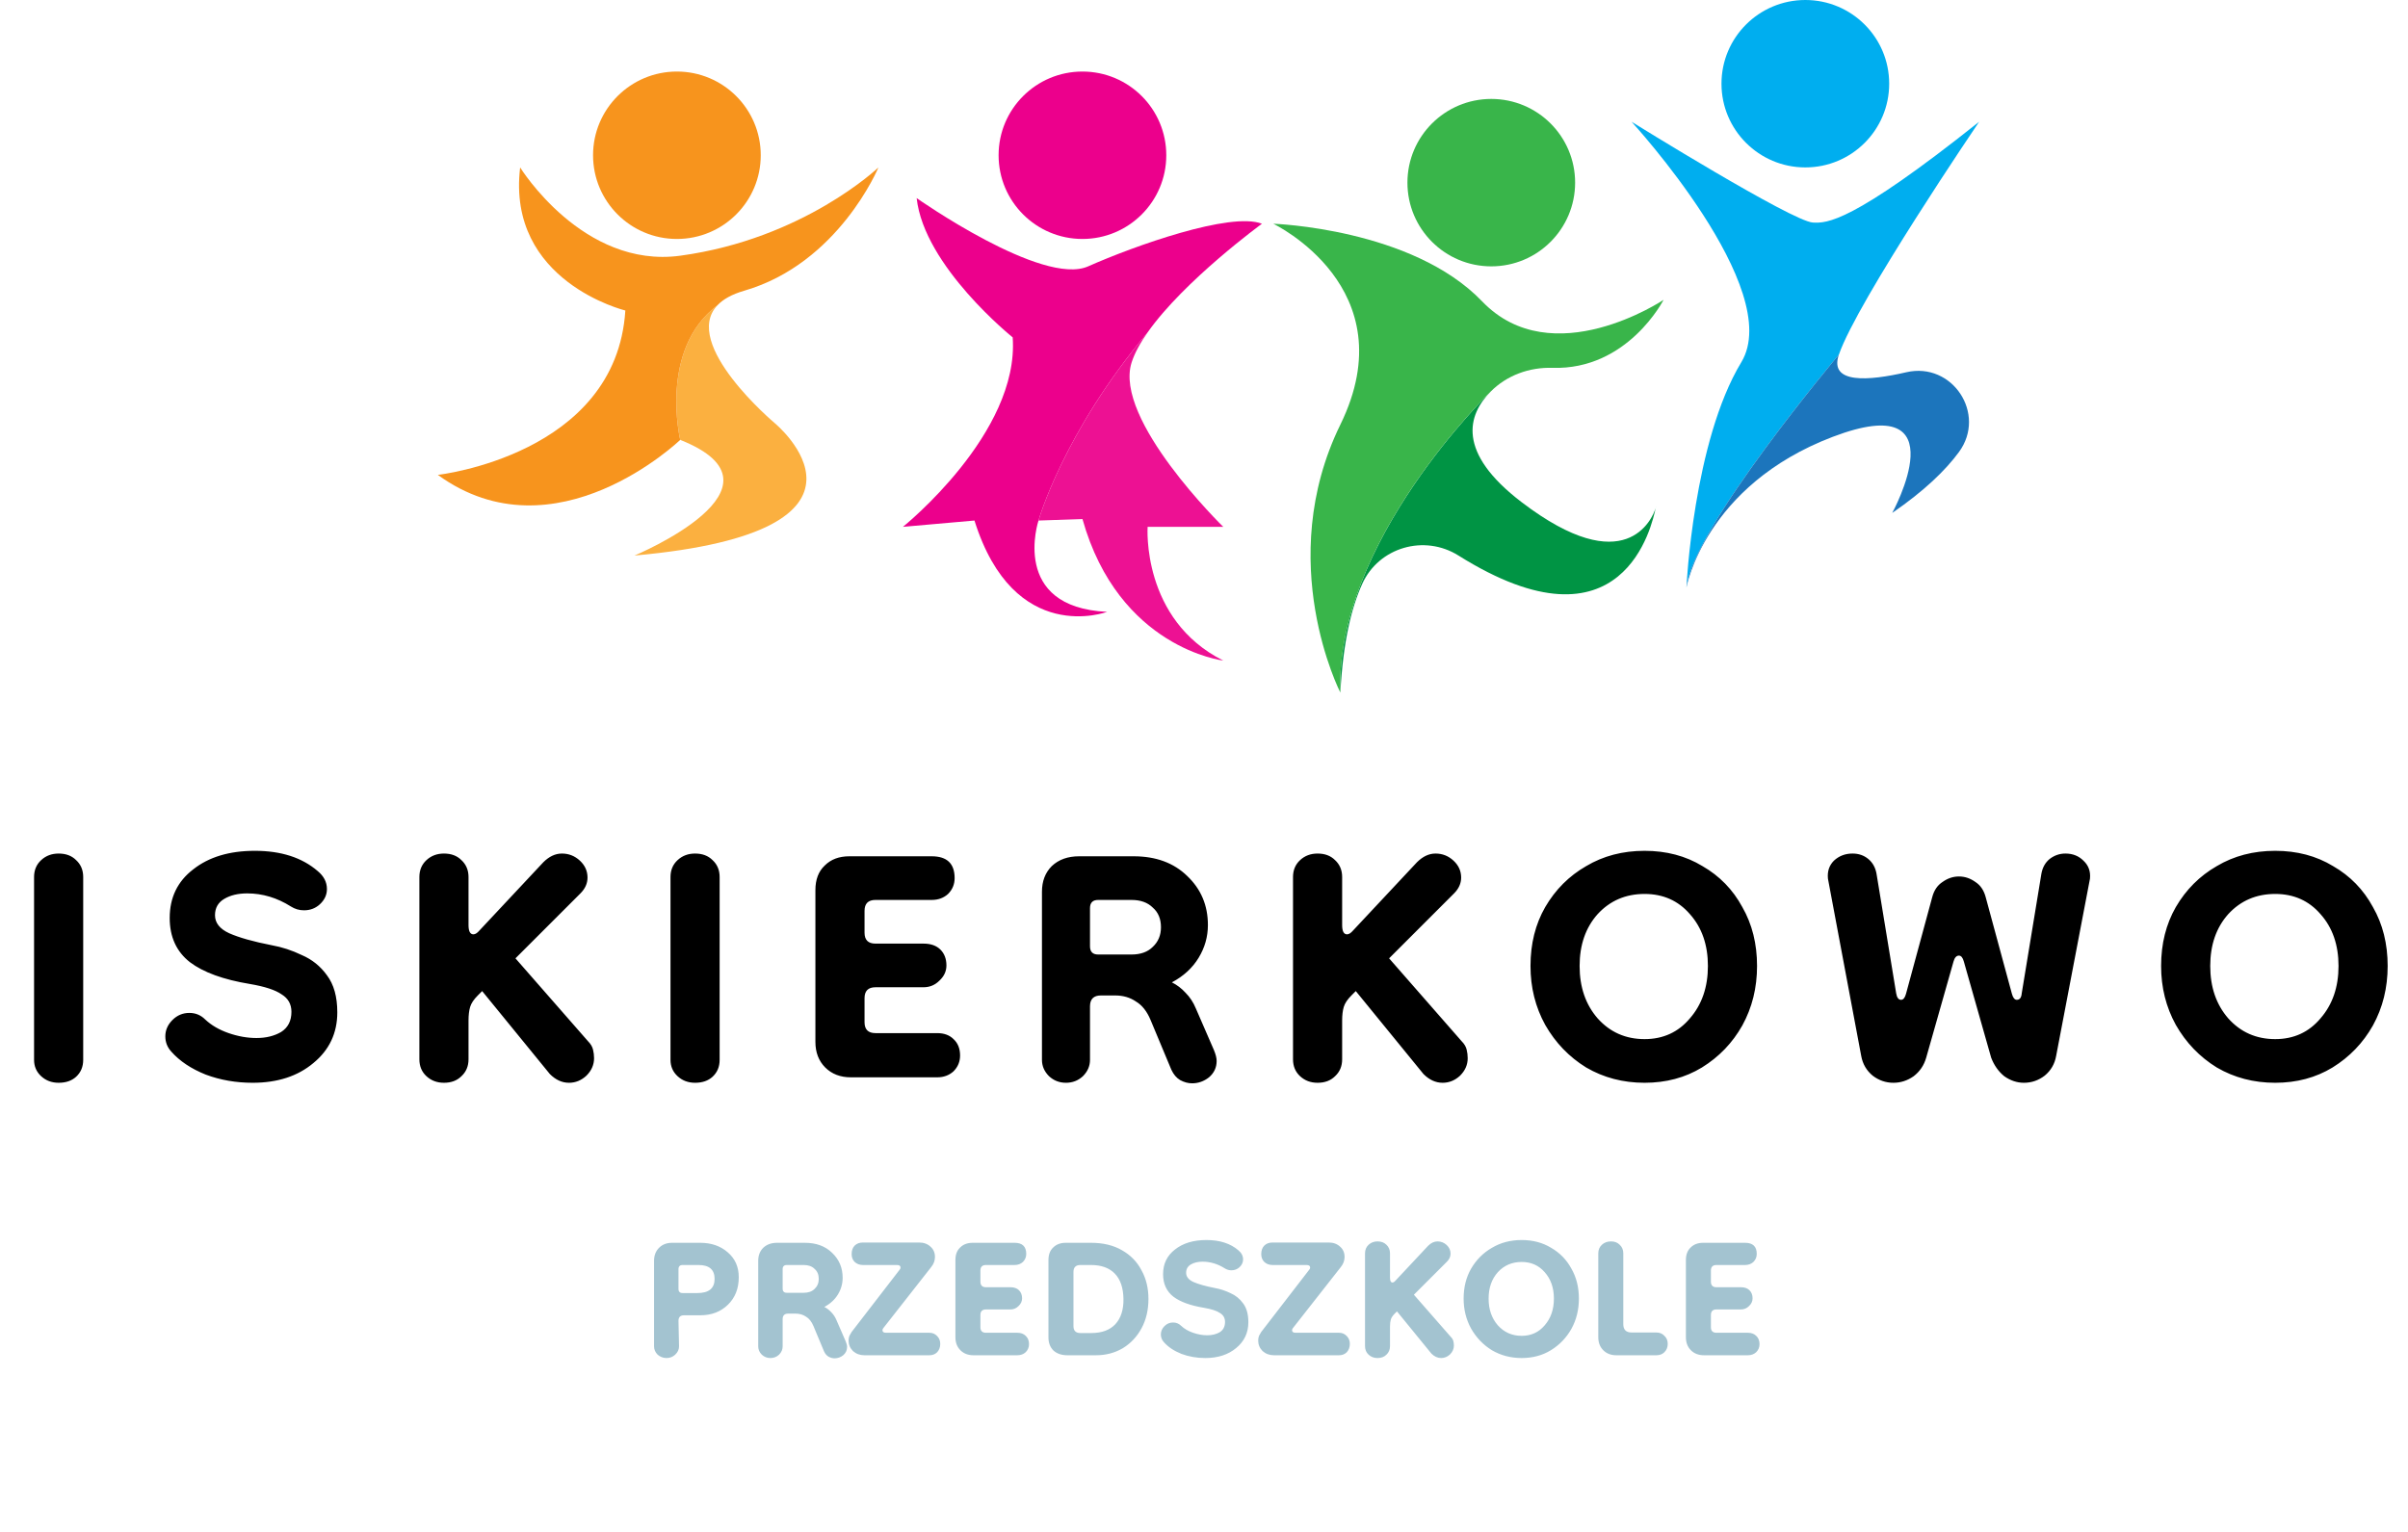 <svg width="143" height="91" viewBox="0 0 143 91" fill="none" xmlns="http://www.w3.org/2000/svg">
<path d="M3.482 64.32C3.072 64.32 2.726 64.19 2.445 63.931C2.164 63.672 2.023 63.347 2.023 62.958V52.098C2.023 51.687 2.164 51.352 2.445 51.093C2.726 50.833 3.072 50.703 3.482 50.703C3.915 50.703 4.26 50.833 4.52 51.093C4.801 51.352 4.941 51.687 4.941 52.098V62.958C4.941 63.369 4.801 63.704 4.52 63.963C4.26 64.201 3.915 64.32 3.482 64.32ZM15.005 64.32C14.011 64.32 13.082 64.158 12.217 63.834C11.353 63.488 10.672 63.034 10.175 62.472C9.937 62.213 9.818 61.91 9.818 61.564C9.818 61.197 9.959 60.873 10.24 60.592C10.521 60.311 10.856 60.17 11.245 60.17C11.612 60.17 11.925 60.3 12.185 60.559C12.552 60.905 13.017 61.175 13.579 61.37C14.141 61.564 14.692 61.661 15.232 61.661C15.794 61.661 16.281 61.543 16.691 61.305C17.102 61.045 17.307 60.646 17.307 60.105C17.307 59.651 17.113 59.306 16.724 59.068C16.356 58.809 15.729 58.603 14.843 58.452C13.266 58.193 12.077 57.76 11.277 57.155C10.477 56.528 10.078 55.653 10.078 54.529C10.078 53.319 10.542 52.357 11.472 51.644C12.401 50.909 13.622 50.541 15.135 50.541C16.691 50.541 17.934 50.941 18.863 51.741C19.231 52.044 19.415 52.4 19.415 52.811C19.415 53.157 19.274 53.459 18.993 53.719C18.734 53.956 18.42 54.075 18.053 54.075C17.772 54.075 17.513 53.999 17.275 53.848C16.454 53.33 15.589 53.07 14.681 53.07C14.141 53.07 13.687 53.178 13.32 53.394C12.952 53.611 12.768 53.935 12.768 54.367C12.768 54.821 13.049 55.178 13.611 55.437C14.195 55.696 15.038 55.934 16.14 56.15C16.745 56.258 17.34 56.453 17.923 56.734C18.528 56.993 19.026 57.393 19.415 57.933C19.825 58.474 20.031 59.208 20.031 60.138C20.031 61.37 19.555 62.375 18.604 63.153C17.675 63.931 16.475 64.32 15.005 64.32ZM26.364 64.32C25.953 64.32 25.607 64.19 25.326 63.931C25.046 63.672 24.905 63.337 24.905 62.926V52.098C24.905 51.687 25.046 51.352 25.326 51.093C25.607 50.833 25.953 50.703 26.364 50.703C26.796 50.703 27.142 50.833 27.401 51.093C27.682 51.352 27.823 51.687 27.823 52.098V54.95C27.823 55.318 27.92 55.502 28.115 55.502C28.223 55.502 28.341 55.426 28.471 55.275L32.264 51.222C32.61 50.876 32.978 50.703 33.367 50.703C33.777 50.703 34.134 50.844 34.437 51.125C34.739 51.406 34.89 51.741 34.89 52.13C34.89 52.476 34.75 52.789 34.469 53.07L30.611 56.928L34.923 61.856C35.074 62.007 35.171 62.169 35.215 62.342C35.258 62.515 35.279 62.688 35.279 62.861C35.279 63.25 35.128 63.596 34.825 63.898C34.523 64.179 34.177 64.32 33.788 64.32C33.377 64.32 32.999 64.147 32.653 63.801L28.633 58.873L28.374 59.133C28.136 59.37 27.985 59.597 27.92 59.813C27.855 60.03 27.823 60.3 27.823 60.624V62.926C27.823 63.337 27.682 63.672 27.401 63.931C27.142 64.19 26.796 64.32 26.364 64.32ZM41.277 64.32C40.867 64.32 40.521 64.19 40.24 63.931C39.959 63.672 39.818 63.347 39.818 62.958V52.098C39.818 51.687 39.959 51.352 40.24 51.093C40.521 50.833 40.867 50.703 41.277 50.703C41.709 50.703 42.055 50.833 42.315 51.093C42.596 51.352 42.736 51.687 42.736 52.098V62.958C42.736 63.369 42.596 63.704 42.315 63.963C42.055 64.201 41.709 64.32 41.277 64.32ZM50.531 63.996C49.904 63.996 49.396 63.801 49.007 63.412C48.618 63.023 48.423 62.515 48.423 61.888V52.876C48.423 52.249 48.607 51.763 48.975 51.417C49.342 51.049 49.828 50.866 50.434 50.866H55.329C56.237 50.866 56.691 51.298 56.691 52.162C56.691 52.53 56.561 52.843 56.302 53.103C56.042 53.34 55.718 53.459 55.329 53.459H51.99C51.557 53.459 51.341 53.675 51.341 54.108V55.404C51.341 55.837 51.557 56.053 51.99 56.053H54.843C55.275 56.053 55.61 56.172 55.848 56.409C56.085 56.647 56.204 56.961 56.204 57.35C56.204 57.695 56.064 57.998 55.783 58.257C55.523 58.517 55.21 58.646 54.843 58.646H51.99C51.557 58.646 51.341 58.862 51.341 59.295V60.721C51.341 61.154 51.557 61.37 51.99 61.37H55.653C56.064 61.37 56.388 61.489 56.626 61.726C56.885 61.964 57.015 62.288 57.015 62.699C57.015 63.066 56.885 63.38 56.626 63.639C56.366 63.877 56.042 63.996 55.653 63.996H50.531ZM63.303 64.32C62.914 64.32 62.579 64.19 62.298 63.931C62.017 63.65 61.877 63.326 61.877 62.958V52.973C61.877 52.346 62.071 51.838 62.46 51.449C62.871 51.06 63.411 50.866 64.081 50.866H67.323C68.641 50.866 69.701 51.255 70.5 52.033C71.322 52.811 71.732 53.783 71.732 54.95C71.732 55.642 71.549 56.291 71.181 56.896C70.814 57.501 70.284 57.987 69.593 58.355C69.895 58.506 70.165 58.711 70.403 58.971C70.662 59.23 70.868 59.543 71.019 59.911L72.089 62.375C72.197 62.634 72.251 62.85 72.251 63.023C72.251 63.412 72.1 63.736 71.797 63.996C71.495 64.234 71.159 64.352 70.792 64.352C70.554 64.352 70.317 64.287 70.079 64.158C69.863 64.028 69.69 63.823 69.56 63.542L68.328 60.592C68.112 60.073 67.82 59.706 67.453 59.489C67.107 59.252 66.696 59.133 66.221 59.133H65.378C64.946 59.133 64.73 59.349 64.73 59.781V62.958C64.73 63.326 64.589 63.65 64.308 63.931C64.027 64.19 63.692 64.32 63.303 64.32ZM65.216 56.701H67.193C67.734 56.701 68.155 56.55 68.458 56.247C68.782 55.945 68.944 55.556 68.944 55.08C68.944 54.583 68.782 54.194 68.458 53.913C68.155 53.611 67.734 53.459 67.193 53.459H65.216C64.892 53.459 64.73 53.621 64.73 53.946V56.215C64.73 56.539 64.892 56.701 65.216 56.701ZM78.245 64.32C77.834 64.32 77.488 64.19 77.207 63.931C76.927 63.672 76.786 63.337 76.786 62.926V52.098C76.786 51.687 76.927 51.352 77.207 51.093C77.488 50.833 77.834 50.703 78.245 50.703C78.677 50.703 79.023 50.833 79.282 51.093C79.563 51.352 79.704 51.687 79.704 52.098V54.95C79.704 55.318 79.801 55.502 79.996 55.502C80.104 55.502 80.222 55.426 80.352 55.275L84.145 51.222C84.491 50.876 84.859 50.703 85.248 50.703C85.658 50.703 86.015 50.844 86.317 51.125C86.62 51.406 86.771 51.741 86.771 52.13C86.771 52.476 86.631 52.789 86.35 53.07L82.492 56.928L86.804 61.856C86.955 62.007 87.052 62.169 87.096 62.342C87.139 62.515 87.16 62.688 87.16 62.861C87.16 63.25 87.009 63.596 86.707 63.898C86.404 64.179 86.058 64.32 85.669 64.32C85.258 64.32 84.88 64.147 84.534 63.801L80.514 58.873L80.255 59.133C80.017 59.37 79.866 59.597 79.801 59.813C79.736 60.03 79.704 60.3 79.704 60.624V62.926C79.704 63.337 79.563 63.672 79.282 63.931C79.023 64.19 78.677 64.32 78.245 64.32ZM97.665 64.32C96.389 64.32 95.233 64.017 94.196 63.412C93.18 62.785 92.369 61.943 91.764 60.883C91.18 59.824 90.889 58.657 90.889 57.382C90.889 56.064 91.18 54.897 91.764 53.881C92.369 52.843 93.18 52.033 94.196 51.449C95.211 50.844 96.368 50.541 97.665 50.541C98.961 50.541 100.107 50.844 101.101 51.449C102.117 52.033 102.906 52.843 103.468 53.881C104.051 54.897 104.343 56.064 104.343 57.382C104.343 58.679 104.051 59.857 103.468 60.916C102.884 61.953 102.084 62.785 101.069 63.412C100.074 64.017 98.94 64.32 97.665 64.32ZM97.665 61.726C98.767 61.726 99.664 61.316 100.355 60.494C101.069 59.673 101.425 58.636 101.425 57.382C101.425 56.129 101.069 55.102 100.355 54.302C99.664 53.502 98.767 53.103 97.665 53.103C96.541 53.103 95.611 53.502 94.876 54.302C94.163 55.102 93.806 56.129 93.806 57.382C93.806 58.636 94.163 59.673 94.876 60.494C95.611 61.316 96.541 61.726 97.665 61.726ZM112.443 64.32C111.989 64.32 111.578 64.179 111.211 63.898C110.844 63.596 110.617 63.207 110.53 62.731L108.553 52.195C108.509 51.763 108.628 51.406 108.909 51.125C109.212 50.844 109.579 50.703 110.012 50.703C110.379 50.703 110.692 50.812 110.952 51.028C111.211 51.244 111.373 51.536 111.438 51.903L112.605 59.003C112.648 59.262 112.746 59.392 112.897 59.392C113.027 59.392 113.124 59.273 113.189 59.035L114.745 53.297C114.853 52.886 115.058 52.584 115.361 52.389C115.663 52.173 115.988 52.065 116.333 52.065C116.679 52.065 117.003 52.173 117.306 52.389C117.609 52.584 117.814 52.886 117.922 53.297L119.478 59.035C119.543 59.273 119.64 59.392 119.77 59.392C119.943 59.392 120.04 59.262 120.062 59.003L121.229 51.903C121.294 51.536 121.456 51.244 121.715 51.028C121.996 50.812 122.31 50.703 122.655 50.703C123.088 50.703 123.444 50.844 123.725 51.125C124.028 51.406 124.157 51.763 124.114 52.195L122.104 62.731C122.018 63.207 121.791 63.596 121.423 63.898C121.056 64.179 120.645 64.32 120.191 64.32C119.781 64.32 119.392 64.19 119.024 63.931C118.678 63.65 118.419 63.282 118.246 62.829L116.625 57.123C116.56 56.885 116.463 56.766 116.333 56.766C116.182 56.766 116.074 56.885 116.009 57.123L114.388 62.829C114.259 63.282 114.01 63.65 113.643 63.931C113.275 64.19 112.875 64.32 112.443 64.32ZM135.114 64.32C133.838 64.32 132.682 64.017 131.645 63.412C130.629 62.785 129.818 61.943 129.213 60.883C128.63 59.824 128.338 58.657 128.338 57.382C128.338 56.064 128.63 54.897 129.213 53.881C129.818 52.843 130.629 52.033 131.645 51.449C132.66 50.844 133.817 50.541 135.114 50.541C136.41 50.541 137.556 50.844 138.55 51.449C139.566 52.033 140.355 52.843 140.917 53.881C141.5 54.897 141.792 56.064 141.792 57.382C141.792 58.679 141.5 59.857 140.917 60.916C140.333 61.953 139.533 62.785 138.518 63.412C137.523 64.017 136.389 64.32 135.114 64.32ZM135.114 61.726C136.216 61.726 137.113 61.316 137.804 60.494C138.518 59.673 138.874 58.636 138.874 57.382C138.874 56.129 138.518 55.102 137.804 54.302C137.113 53.502 136.216 53.103 135.114 53.103C133.99 53.103 133.06 53.502 132.325 54.302C131.612 55.102 131.256 56.129 131.256 57.382C131.256 58.636 131.612 59.673 132.325 60.494C133.06 61.316 133.99 61.726 135.114 61.726Z" fill="black"/>
<path d="M39.583 80.671C39.385 80.671 39.209 80.605 39.055 80.473C38.912 80.33 38.841 80.165 38.841 79.978V74.898C38.841 74.579 38.94 74.321 39.138 74.123C39.336 73.925 39.594 73.826 39.913 73.826H41.579C42.239 73.826 42.783 74.013 43.212 74.387C43.652 74.76 43.872 75.255 43.872 75.871C43.872 76.542 43.657 77.086 43.229 77.504C42.8 77.922 42.255 78.131 41.596 78.131H40.622C40.402 78.131 40.292 78.241 40.292 78.461L40.325 79.978C40.325 80.165 40.248 80.33 40.094 80.473C39.952 80.605 39.781 80.671 39.583 80.671ZM40.54 76.811H41.414C42.096 76.811 42.437 76.531 42.437 75.97C42.437 75.42 42.118 75.145 41.48 75.145H40.54C40.375 75.145 40.292 75.228 40.292 75.393V76.564C40.292 76.729 40.375 76.811 40.54 76.811ZM45.752 80.671C45.554 80.671 45.384 80.605 45.241 80.473C45.098 80.33 45.027 80.165 45.027 79.978V74.898C45.027 74.579 45.126 74.321 45.324 74.123C45.532 73.925 45.807 73.826 46.148 73.826H47.798C48.469 73.826 49.008 74.024 49.414 74.42C49.832 74.816 50.041 75.31 50.041 75.904C50.041 76.256 49.948 76.586 49.761 76.894C49.574 77.202 49.304 77.449 48.953 77.636C49.106 77.713 49.244 77.818 49.365 77.95C49.497 78.082 49.601 78.241 49.678 78.428L50.223 79.682C50.278 79.814 50.305 79.924 50.305 80.011C50.305 80.209 50.228 80.374 50.074 80.506C49.92 80.627 49.75 80.688 49.563 80.688C49.442 80.688 49.321 80.655 49.2 80.589C49.09 80.523 49.002 80.418 48.936 80.275L48.309 78.774C48.199 78.51 48.051 78.323 47.864 78.213C47.688 78.093 47.479 78.032 47.237 78.032H46.808C46.588 78.032 46.478 78.142 46.478 78.362V79.978C46.478 80.165 46.407 80.33 46.264 80.473C46.121 80.605 45.95 80.671 45.752 80.671ZM46.726 76.795H47.732C48.007 76.795 48.221 76.718 48.375 76.564C48.54 76.41 48.623 76.212 48.623 75.97C48.623 75.717 48.54 75.519 48.375 75.376C48.221 75.222 48.007 75.145 47.732 75.145H46.726C46.561 75.145 46.478 75.228 46.478 75.393V76.547C46.478 76.712 46.561 76.795 46.726 76.795ZM51.334 80.506C51.07 80.506 50.844 80.424 50.657 80.259C50.481 80.083 50.393 79.874 50.393 79.632C50.393 79.533 50.41 79.44 50.443 79.352C50.487 79.264 50.531 79.187 50.575 79.121L53.412 75.442C53.456 75.398 53.478 75.349 53.478 75.294C53.478 75.195 53.407 75.145 53.264 75.145H51.251C51.053 75.145 50.888 75.085 50.756 74.964C50.635 74.843 50.575 74.689 50.575 74.502C50.575 74.282 50.635 74.112 50.756 73.991C50.877 73.87 51.042 73.809 51.251 73.809H54.583C54.858 73.809 55.084 73.892 55.26 74.057C55.435 74.211 55.523 74.414 55.523 74.667C55.523 74.887 55.447 75.09 55.292 75.277L52.472 78.873C52.428 78.917 52.406 78.967 52.406 79.022C52.406 79.121 52.477 79.17 52.62 79.17H55.194C55.38 79.17 55.534 79.236 55.655 79.368C55.776 79.489 55.837 79.643 55.837 79.83C55.837 80.028 55.776 80.193 55.655 80.325C55.534 80.446 55.38 80.506 55.194 80.506H51.334ZM57.81 80.506C57.491 80.506 57.233 80.407 57.035 80.209C56.837 80.011 56.738 79.753 56.738 79.434V74.849C56.738 74.529 56.831 74.282 57.018 74.106C57.205 73.919 57.453 73.826 57.76 73.826H60.251C60.713 73.826 60.944 74.046 60.944 74.486C60.944 74.672 60.878 74.832 60.746 74.964C60.614 75.085 60.449 75.145 60.251 75.145H58.552C58.332 75.145 58.222 75.255 58.222 75.475V76.135C58.222 76.355 58.332 76.465 58.552 76.465H60.004C60.224 76.465 60.394 76.525 60.515 76.646C60.636 76.767 60.697 76.927 60.697 77.125C60.697 77.301 60.625 77.455 60.482 77.587C60.35 77.719 60.191 77.785 60.004 77.785H58.552C58.332 77.785 58.222 77.895 58.222 78.115V78.84C58.222 79.06 58.332 79.17 58.552 79.17H60.416C60.625 79.17 60.79 79.231 60.911 79.352C61.043 79.473 61.109 79.638 61.109 79.847C61.109 80.034 61.043 80.193 60.911 80.325C60.779 80.446 60.614 80.506 60.416 80.506H57.81ZM63.385 80.506C63.044 80.506 62.769 80.413 62.56 80.226C62.362 80.028 62.263 79.77 62.263 79.451V74.849C62.263 74.529 62.356 74.282 62.543 74.106C62.73 73.919 62.978 73.826 63.286 73.826H64.787C65.513 73.826 66.128 73.974 66.634 74.271C67.14 74.557 67.525 74.953 67.789 75.459C68.064 75.954 68.201 76.52 68.201 77.158C68.201 77.818 68.064 78.4 67.789 78.906C67.514 79.412 67.14 79.808 66.667 80.094C66.194 80.369 65.666 80.506 65.084 80.506H63.385ZM64.16 79.187H64.803C65.43 79.187 65.908 79.011 66.238 78.659C66.568 78.296 66.728 77.796 66.717 77.158C66.706 76.498 66.535 75.998 66.205 75.657C65.875 75.316 65.403 75.145 64.787 75.145H64.16C63.885 75.145 63.748 75.283 63.748 75.558V78.774C63.748 79.049 63.885 79.187 64.16 79.187ZM71.578 80.671C71.072 80.671 70.599 80.589 70.159 80.424C69.719 80.248 69.373 80.017 69.12 79.731C68.999 79.599 68.938 79.445 68.938 79.269C68.938 79.082 69.01 78.917 69.153 78.774C69.296 78.631 69.466 78.56 69.664 78.56C69.851 78.56 70.011 78.626 70.143 78.758C70.329 78.934 70.566 79.071 70.852 79.17C71.138 79.269 71.418 79.319 71.693 79.319C71.979 79.319 72.227 79.258 72.435 79.137C72.644 79.005 72.749 78.802 72.749 78.527C72.749 78.296 72.65 78.12 72.452 77.999C72.265 77.867 71.946 77.763 71.495 77.686C70.692 77.554 70.088 77.334 69.681 77.026C69.274 76.707 69.07 76.262 69.07 75.69C69.07 75.074 69.307 74.585 69.78 74.222C70.252 73.848 70.874 73.661 71.644 73.661C72.435 73.661 73.068 73.864 73.541 74.271C73.728 74.425 73.821 74.606 73.821 74.816C73.821 74.991 73.749 75.145 73.607 75.277C73.475 75.398 73.315 75.459 73.128 75.459C72.985 75.459 72.853 75.42 72.732 75.343C72.314 75.079 71.875 74.947 71.413 74.947C71.138 74.947 70.907 75.002 70.72 75.112C70.533 75.222 70.439 75.387 70.439 75.607C70.439 75.838 70.582 76.02 70.868 76.152C71.165 76.284 71.594 76.404 72.155 76.514C72.463 76.57 72.765 76.668 73.062 76.811C73.37 76.943 73.623 77.147 73.821 77.422C74.03 77.697 74.134 78.07 74.134 78.543C74.134 79.17 73.892 79.682 73.409 80.078C72.936 80.473 72.325 80.671 71.578 80.671ZM75.658 80.506C75.394 80.506 75.168 80.424 74.981 80.259C74.805 80.083 74.718 79.874 74.718 79.632C74.718 79.533 74.734 79.44 74.767 79.352C74.811 79.264 74.855 79.187 74.899 79.121L77.736 75.442C77.78 75.398 77.802 75.349 77.802 75.294C77.802 75.195 77.731 75.145 77.588 75.145H75.575C75.377 75.145 75.212 75.085 75.081 74.964C74.96 74.843 74.899 74.689 74.899 74.502C74.899 74.282 74.96 74.112 75.081 73.991C75.201 73.87 75.366 73.809 75.575 73.809H78.907C79.182 73.809 79.408 73.892 79.584 74.057C79.76 74.211 79.848 74.414 79.848 74.667C79.848 74.887 79.771 75.09 79.617 75.277L76.796 78.873C76.752 78.917 76.73 78.967 76.73 79.022C76.73 79.121 76.802 79.17 76.944 79.17H79.518C79.705 79.17 79.859 79.236 79.98 79.368C80.1 79.489 80.161 79.643 80.161 79.83C80.161 80.028 80.1 80.193 79.98 80.325C79.859 80.446 79.705 80.506 79.518 80.506H75.658ZM81.804 80.671C81.595 80.671 81.419 80.605 81.276 80.473C81.133 80.341 81.062 80.171 81.062 79.962V74.453C81.062 74.244 81.133 74.073 81.276 73.941C81.419 73.809 81.595 73.743 81.804 73.743C82.024 73.743 82.2 73.809 82.332 73.941C82.475 74.073 82.546 74.244 82.546 74.453V75.904C82.546 76.091 82.596 76.185 82.695 76.185C82.75 76.185 82.81 76.146 82.876 76.069L84.806 74.007C84.982 73.831 85.169 73.743 85.367 73.743C85.576 73.743 85.757 73.815 85.911 73.958C86.065 74.101 86.142 74.271 86.142 74.469C86.142 74.645 86.071 74.805 85.928 74.947L83.965 76.91L86.159 79.418C86.236 79.495 86.285 79.577 86.307 79.665C86.329 79.753 86.34 79.841 86.34 79.929C86.34 80.127 86.263 80.303 86.109 80.457C85.955 80.6 85.779 80.671 85.582 80.671C85.373 80.671 85.18 80.583 85.004 80.407L82.959 77.9L82.827 78.032C82.706 78.153 82.629 78.269 82.596 78.379C82.563 78.488 82.546 78.626 82.546 78.791V79.962C82.546 80.171 82.475 80.341 82.332 80.473C82.2 80.605 82.024 80.671 81.804 80.671ZM90.365 80.671C89.716 80.671 89.128 80.517 88.6 80.209C88.083 79.891 87.671 79.462 87.363 78.923C87.066 78.384 86.918 77.79 86.918 77.141C86.918 76.471 87.066 75.877 87.363 75.36C87.671 74.832 88.083 74.42 88.6 74.123C89.117 73.815 89.705 73.661 90.365 73.661C91.025 73.661 91.608 73.815 92.114 74.123C92.63 74.42 93.032 74.832 93.318 75.36C93.615 75.877 93.763 76.471 93.763 77.141C93.763 77.801 93.615 78.4 93.318 78.939C93.021 79.467 92.614 79.891 92.097 80.209C91.591 80.517 91.014 80.671 90.365 80.671ZM90.365 79.352C90.926 79.352 91.382 79.143 91.734 78.725C92.097 78.307 92.279 77.779 92.279 77.141C92.279 76.504 92.097 75.981 91.734 75.574C91.382 75.167 90.926 74.964 90.365 74.964C89.793 74.964 89.32 75.167 88.947 75.574C88.584 75.981 88.402 76.504 88.402 77.141C88.402 77.779 88.584 78.307 88.947 78.725C89.32 79.143 89.793 79.352 90.365 79.352ZM95.987 80.506C95.669 80.506 95.41 80.407 95.212 80.209C95.014 80.011 94.915 79.753 94.915 79.434V74.453C94.915 74.244 94.987 74.073 95.13 73.941C95.273 73.809 95.454 73.743 95.674 73.743C95.883 73.743 96.053 73.809 96.185 73.941C96.328 74.073 96.4 74.244 96.4 74.453V78.659C96.4 78.989 96.565 79.154 96.895 79.154H98.363C98.561 79.154 98.72 79.22 98.841 79.352C98.973 79.473 99.039 79.632 99.039 79.83C99.039 80.028 98.973 80.193 98.841 80.325C98.72 80.446 98.561 80.506 98.363 80.506H95.987ZM101.191 80.506C100.872 80.506 100.613 80.407 100.415 80.209C100.217 80.011 100.118 79.753 100.118 79.434V74.849C100.118 74.529 100.212 74.282 100.399 74.106C100.586 73.919 100.833 73.826 101.141 73.826H103.632C104.094 73.826 104.325 74.046 104.325 74.486C104.325 74.672 104.259 74.832 104.127 74.964C103.995 75.085 103.83 75.145 103.632 75.145H101.933C101.713 75.145 101.603 75.255 101.603 75.475V76.135C101.603 76.355 101.713 76.465 101.933 76.465H103.384C103.604 76.465 103.775 76.525 103.896 76.646C104.017 76.767 104.077 76.927 104.077 77.125C104.077 77.301 104.006 77.455 103.863 77.587C103.731 77.719 103.571 77.785 103.384 77.785H101.933C101.713 77.785 101.603 77.895 101.603 78.115V78.84C101.603 79.06 101.713 79.17 101.933 79.17H103.797C104.006 79.17 104.171 79.231 104.292 79.352C104.424 79.473 104.49 79.638 104.49 79.847C104.49 80.034 104.424 80.193 104.292 80.325C104.16 80.446 103.995 80.506 103.797 80.506H101.191Z" fill="#A3C3D0"/>
<g clip-path="url(#clip0_33_183)">
<path d="M107.211 9.945C109.961 9.945 112.19 7.719 112.19 4.972C112.19 2.226 109.961 0 107.211 0C104.461 0 102.231 2.226 102.231 4.972C102.231 7.719 104.461 9.945 107.211 9.945Z" fill="#00AEEF"/>
<path d="M88.56 15.822C91.31 15.822 93.539 13.596 93.539 10.849C93.539 8.103 91.31 5.877 88.56 5.877C85.81 5.877 83.581 8.103 83.581 10.849C83.581 13.596 85.81 15.822 88.56 15.822Z" fill="#39B54A"/>
<path d="M64.281 14.195C67.031 14.195 69.26 11.969 69.26 9.222C69.26 6.476 67.031 4.25 64.281 4.25C61.531 4.25 59.302 6.476 59.302 9.222C59.302 11.969 61.531 14.195 64.281 14.195Z" fill="#EC008C"/>
<path d="M40.198 14.195C42.948 14.195 45.177 11.969 45.177 9.222C45.177 6.476 42.948 4.25 40.198 4.25C37.448 4.25 35.219 6.476 35.219 9.222C35.219 11.969 37.448 14.195 40.198 14.195Z" fill="#F7941D"/>
<path d="M117.532 7.233C109.927 13.291 108.479 13.26 107.661 13.22C106.439 13.161 96.89 7.233 96.89 7.233C96.89 7.233 106.033 17.179 103.408 21.518C100.554 26.236 100.149 34.9 100.149 34.9C100.487 31.423 109.203 21.066 109.203 21.066C110.289 17.902 117.532 7.233 117.532 7.233Z" fill="#00AEEF"/>
<path d="M113.206 22.113C110.971 22.63 108.601 22.819 109.202 21.066C109.202 21.066 100.486 31.423 100.149 34.9C100.149 34.9 101.235 28.841 108.84 25.948C116.445 23.055 112.371 30.469 112.371 30.469C114.28 29.156 115.533 27.941 116.333 26.852C117.994 24.589 115.943 21.479 113.206 22.113Z" fill="#1C75BC"/>
<path d="M90.371 29.837C86.453 26.851 87.174 24.627 88.52 23.266C88.52 23.266 79.27 32.202 79.598 41.139C79.757 38.133 80.261 36.08 80.897 34.681C81.886 32.506 84.586 31.729 86.611 33C96.442 39.168 98.122 31.097 98.321 30.185C98.123 30.816 96.536 34.536 90.371 29.837Z" fill="#009444"/>
<path d="M88.52 23.265C89.482 22.293 90.823 21.808 92.191 21.851C96.66 21.991 98.791 17.812 98.791 17.812C98.791 17.812 92.182 22.242 88.017 17.902C83.853 13.562 75.614 13.291 75.614 13.291C75.614 13.291 83.581 17.088 79.597 25.226C75.614 33.364 79.597 41.139 79.597 41.139C79.269 32.202 88.519 23.266 88.519 23.266L88.52 23.265Z" fill="#39B54A"/>
<path d="M98.338 30.108C98.335 30.119 98.329 30.145 98.32 30.185C98.343 30.112 98.348 30.079 98.338 30.108Z" fill="#39B54A"/>
<path opacity="0.93" d="M72.645 31.297C72.645 31.297 66.115 24.923 67.201 21.533C67.382 20.968 67.719 20.362 68.152 19.746C63.13 25.719 61.672 30.922 61.672 30.922L64.282 30.831C66.438 38.516 72.645 39.24 72.645 39.24C67.775 36.798 68.152 31.297 68.152 31.297H72.645Z" fill="#EC008C"/>
<path d="M74.941 13.291C73.077 12.564 67.337 14.616 64.621 15.822C61.904 17.029 54.436 11.768 54.436 11.768C54.877 15.822 60.139 20.041 60.139 20.041C60.547 25.736 53.621 31.296 53.621 31.296L57.869 30.921C60.224 38.425 65.746 36.346 65.746 36.346C59.952 36.075 61.672 30.921 61.672 30.921C61.672 30.921 63.13 25.718 68.152 19.745C70.32 16.66 74.942 13.29 74.942 13.29L74.941 13.291Z" fill="#EC008C"/>
<path d="M40.395 26.13C47.457 28.933 37.679 33.001 37.679 33.001C53.795 31.555 46.008 25.135 46.008 25.135C46.008 25.135 40.412 20.432 42.611 18.127C39.109 20.762 40.395 26.129 40.395 26.129V26.13Z" fill="#FBB040"/>
<path d="M42.612 18.127C42.945 17.777 43.459 17.483 44.198 17.269C49.811 15.641 52.165 9.946 52.165 9.946C52.165 9.946 47.729 14.195 40.395 15.19C34.608 15.975 30.889 9.946 30.889 9.946C30.074 16.727 37.136 18.445 37.136 18.445C36.593 27.033 26 28.209 26 28.209C32.971 33.273 40.395 26.13 40.395 26.13C40.395 26.13 39.109 20.762 42.612 18.128V18.127Z" fill="#F7941D"/>
</g>
<defs>
<clipPath id="clip0_33_183">
<rect width="91.532" height="41.138" fill="white" transform="translate(26)"/>
</clipPath>
</defs>
</svg>
